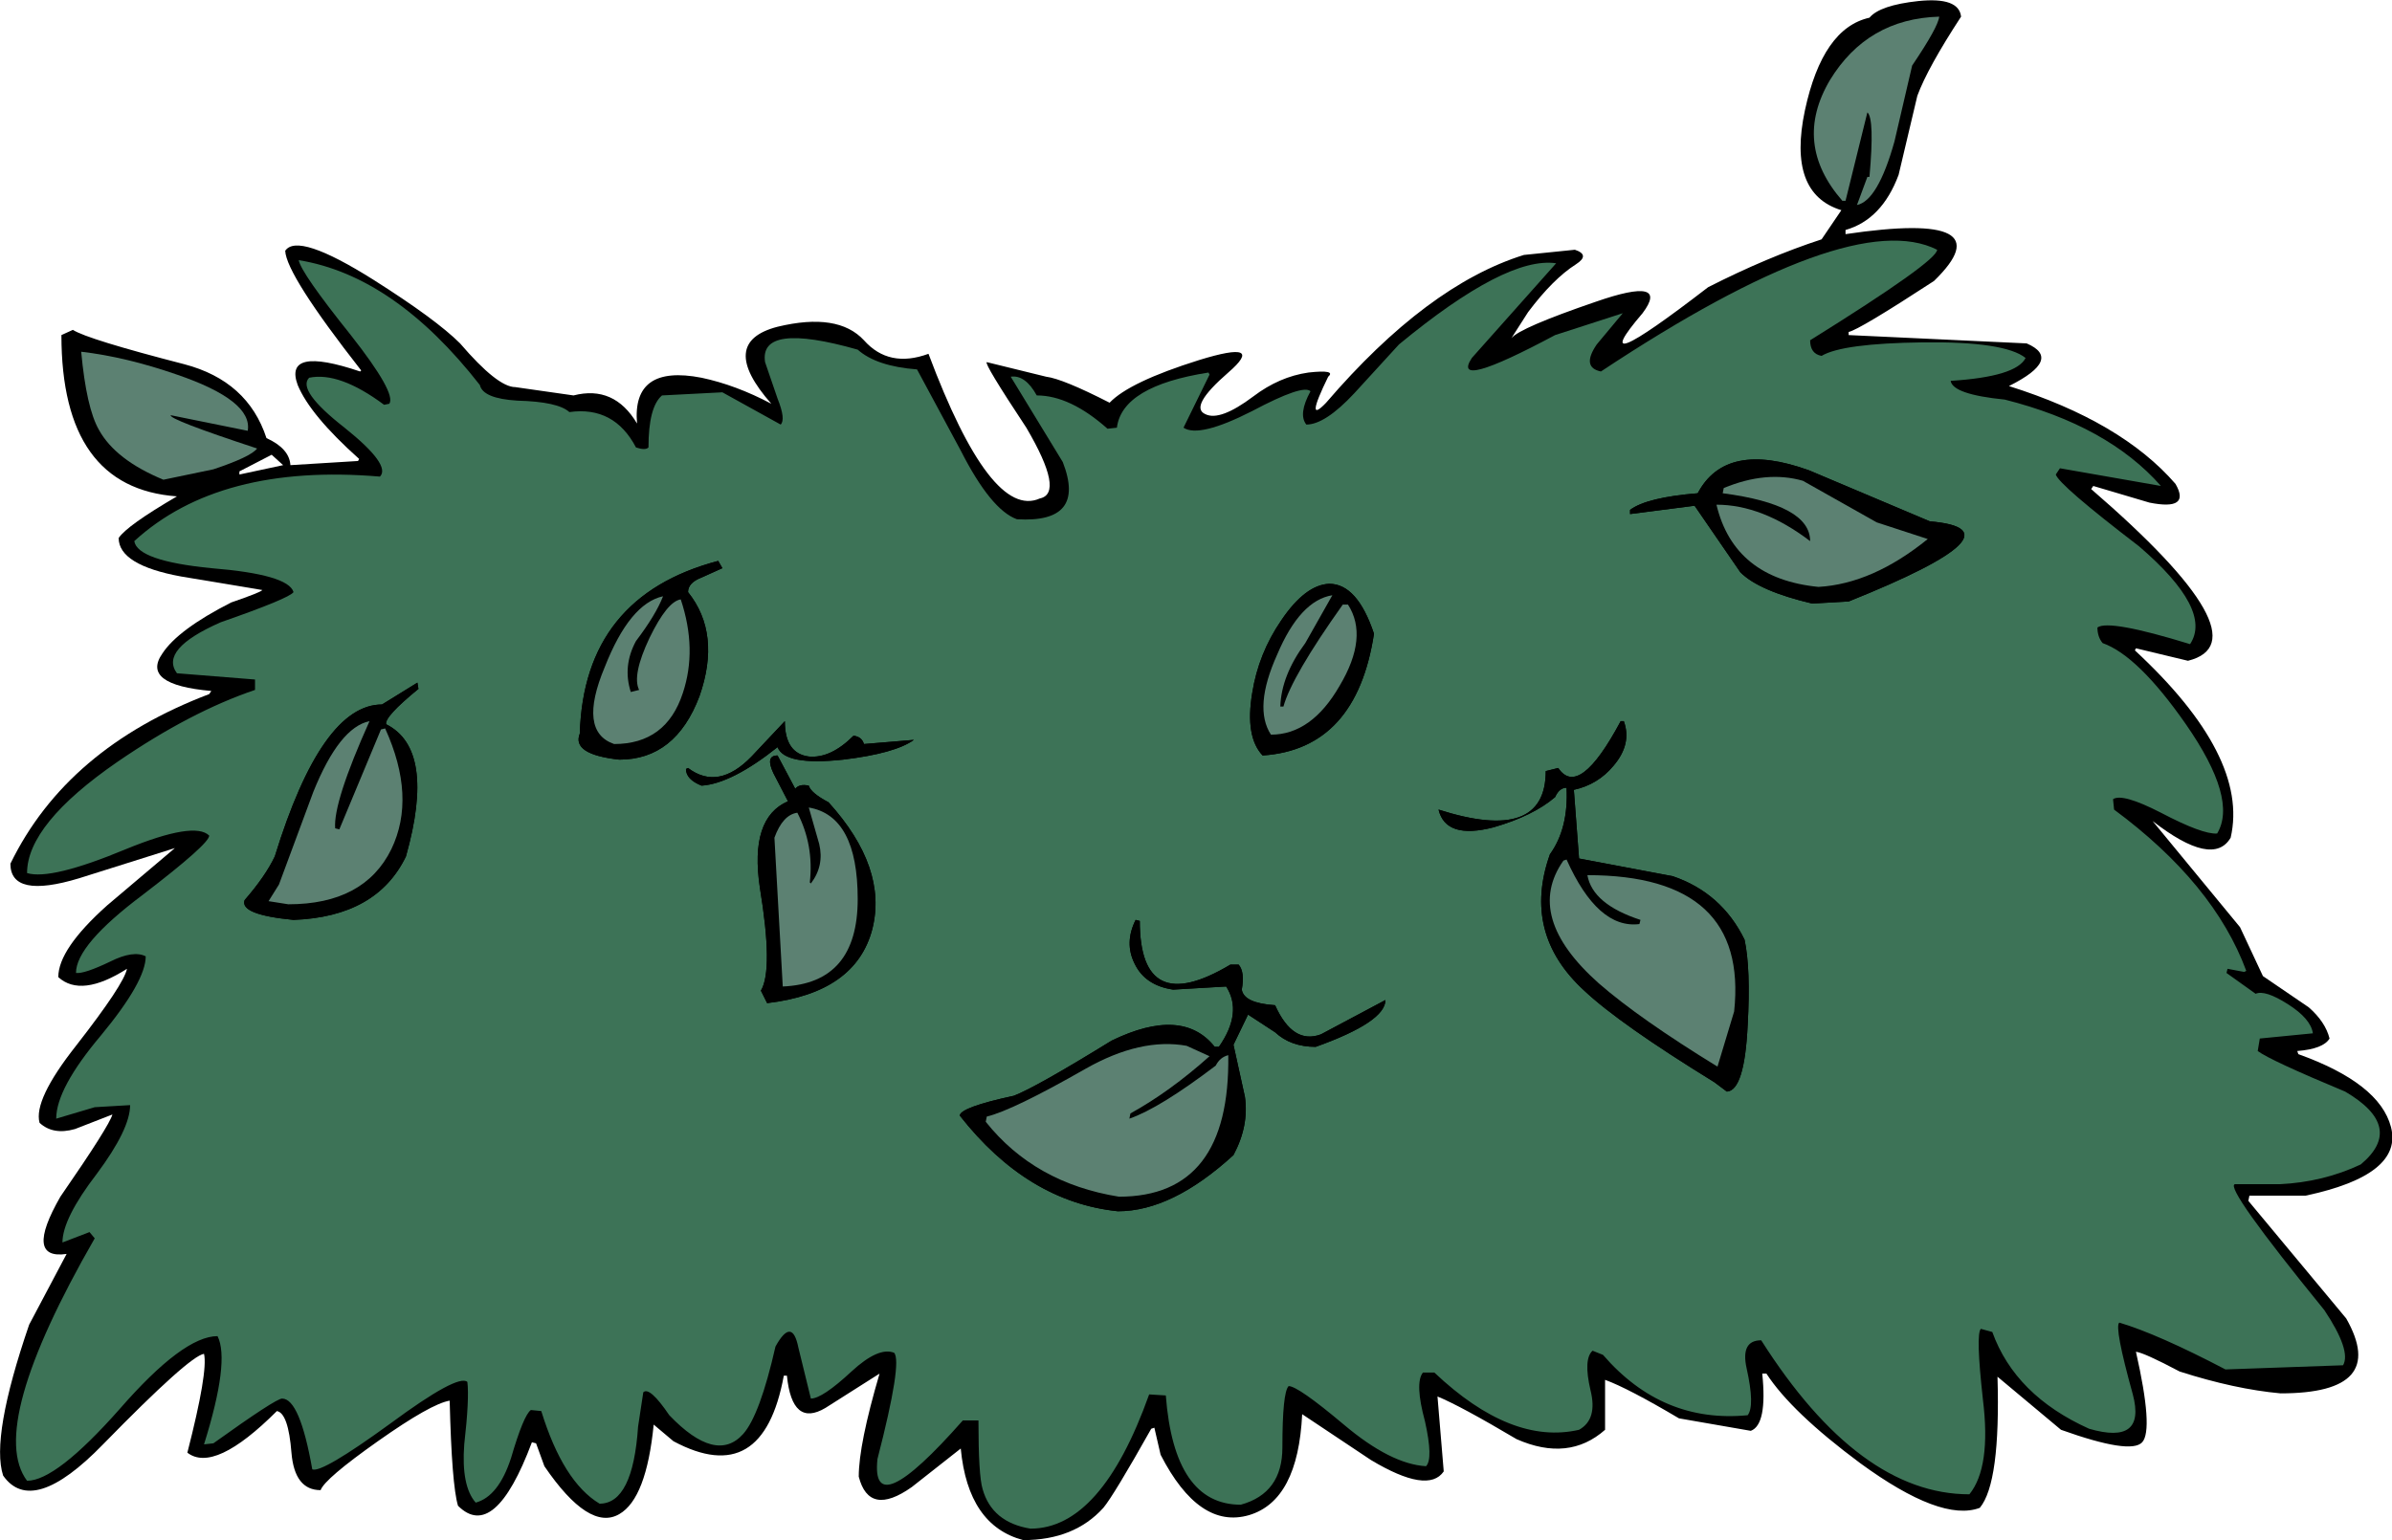 <?xml version="1.0" encoding="UTF-8" standalone="no"?>
<svg xmlns:xlink="http://www.w3.org/1999/xlink" height="74.0px" width="114.9px" xmlns="http://www.w3.org/2000/svg">
  <g transform="matrix(1.0, 0.0, 0.0, 1.0, 57.45, 37.05)">
    <path d="M31.2 -25.8 Q38.95 -26.95 35.45 -23.55 31.85 -21.2 31.35 -21.1 L31.35 -20.95 39.9 -20.55 Q41.65 -19.8 39.05 -18.5 44.45 -16.8 47.05 -13.8 47.8 -12.5 45.8 -12.9 L43.1 -13.7 43.0 -13.55 Q51.45 -6.25 47.65 -5.3 L45.15 -5.9 45.1 -5.8 Q50.6 -0.7 49.7 3.2 48.85 4.65 45.95 2.4 L50.15 7.5 51.25 9.85 53.45 11.35 Q54.25 12.05 54.45 12.85 54.15 13.35 52.9 13.45 L52.95 13.6 Q56.85 15.0 57.4 17.1 58.0 19.4 53.3 20.4 L50.6 20.4 50.55 20.65 55.25 26.3 Q57.3 29.9 52.1 29.9 49.9 29.7 47.25 28.85 45.55 27.95 45.15 27.9 46.0 31.65 45.45 32.25 44.9 32.85 41.55 31.65 L38.5 29.1 Q38.65 34.2 37.65 35.4 35.8 36.1 31.9 33.25 28.6 30.8 27.4 28.95 L27.2 28.95 Q27.45 31.4 26.65 31.7 L23.2 31.1 Q20.75 29.65 19.65 29.25 L19.65 31.65 Q17.9 33.2 15.4 32.1 12.7 30.5 11.6 30.05 L11.9 33.65 Q11.15 34.75 8.4 33.1 L5.1 30.9 Q4.9 35.05 2.55 35.75 0.15 36.45 -1.7 32.85 L-2.0 31.55 -2.15 31.6 Q-3.95 34.8 -4.45 35.4 -5.85 36.95 -8.3 36.95 -10.95 36.25 -11.3 32.55 L-13.65 34.4 Q-15.7 35.85 -16.2 33.9 -16.2 32.35 -15.2 28.95 L-17.8 30.6 Q-19.4 31.55 -19.65 29.05 L-19.8 29.05 Q-20.8 34.5 -25.1 32.2 L-26.05 31.4 Q-26.4 34.95 -27.7 35.7 -29.15 36.55 -31.3 33.4 L-31.7 32.3 -31.9 32.25 Q-33.7 37.05 -35.45 35.3 -35.75 34.3 -35.85 30.25 -36.75 30.4 -39.3 32.2 -41.85 34.0 -42.05 34.55 -43.3 34.55 -43.45 32.75 -43.6 30.85 -44.15 30.75 -47.15 33.75 -48.45 32.75 -47.45 28.85 -47.65 28.0 -48.35 28.1 -52.5 32.35 -55.9 35.85 -57.3 33.85 -57.9 32.0 -56.05 26.6 L-54.25 23.2 Q-56.3 23.5 -54.55 20.45 -52.2 17.05 -52.05 16.5 L-53.85 17.2 Q-54.9 17.5 -55.55 16.9 -55.85 15.8 -53.8 13.2 -51.5 10.25 -51.35 9.5 -53.55 10.9 -54.65 9.9 -54.65 8.55 -52.3 6.45 L-49.05 3.7 -53.65 5.15 Q-56.95 6.15 -56.95 4.45 -54.25 -1.1 -47.4 -3.7 L-47.3 -3.85 Q-50.7 -4.15 -49.65 -5.65 -48.9 -6.8 -46.35 -8.1 -44.9 -8.6 -44.85 -8.7 L-48.75 -9.35 Q-51.75 -9.9 -51.75 -11.2 -51.35 -11.8 -48.95 -13.2 -54.5 -13.6 -54.5 -20.95 L-53.95 -21.2 Q-53.25 -20.75 -48.6 -19.55 -45.55 -18.75 -44.65 -16.0 -43.55 -15.5 -43.5 -14.7 L-40.25 -14.9 -40.2 -15.0 Q-42.55 -17.1 -43.15 -18.55 -43.85 -20.45 -40.15 -19.2 L-40.1 -19.25 Q-43.7 -23.85 -43.75 -25.0 -43.15 -25.9 -39.5 -23.6 -36.5 -21.7 -35.35 -20.55 -33.55 -18.45 -32.7 -18.45 L-29.9 -18.05 Q-27.95 -18.55 -26.85 -16.7 -27.1 -19.55 -23.75 -18.9 -22.1 -18.55 -20.4 -17.65 -23.0 -20.6 -20.1 -21.35 -17.2 -22.05 -15.95 -20.7 -14.75 -19.35 -12.85 -20.05 -9.85 -12.05 -7.5 -13.1 -6.3 -13.35 -8.15 -16.5 -10.2 -19.6 -10.05 -19.65 L-7.2 -18.95 Q-6.4 -18.85 -4.15 -17.7 -3.2 -18.7 0.15 -19.75 3.4 -20.75 1.55 -19.15 -0.35 -17.5 0.45 -17.15 1.15 -16.8 2.75 -18.0 4.0 -18.95 5.4 -19.15 6.75 -19.3 6.35 -18.95 5.2 -16.6 6.25 -17.7 11.1 -23.35 15.75 -24.8 L18.2 -25.05 Q18.95 -24.8 18.25 -24.35 17.15 -23.65 15.95 -22.05 L15.15 -20.8 Q15.55 -21.3 19.2 -22.55 22.8 -23.8 21.45 -22.0 18.5 -18.55 24.6 -23.25 27.45 -24.7 30.05 -25.55 L31.0 -26.95 Q28.4 -27.75 29.25 -31.75 30.1 -35.7 32.35 -36.2 32.85 -36.8 34.7 -37.0 36.65 -37.2 36.75 -36.25 35.15 -33.8 34.65 -32.45 L33.75 -28.65 Q32.95 -26.5 31.2 -26.0 L31.2 -25.8 M-45.95 -14.25 L-43.85 -14.7 -44.4 -15.2 -45.95 -14.4 -45.95 -14.25" fill="#000000" fill-rule="evenodd" stroke="none"/>
    <path d="M17.25 -20.95 L20.5 -22.0 19.25 -20.5 Q18.5 -19.4 19.45 -19.2 31.45 -27.15 35.6 -25.05 35.6 -24.5 29.5 -20.7 29.5 -20.05 30.05 -19.95 31.05 -20.55 34.9 -20.6 38.85 -20.65 39.85 -19.85 39.4 -18.95 36.25 -18.75 36.35 -18.1 38.85 -17.85 43.8 -16.6 46.35 -13.7 L41.5 -14.55 41.3 -14.25 Q41.45 -13.75 45.3 -10.8 48.85 -7.75 47.75 -6.1 43.85 -7.3 43.3 -6.9 43.3 -6.45 43.55 -6.15 45.25 -5.55 47.55 -2.25 50.05 1.35 49.05 3.0 48.35 3.05 46.35 2.0 44.5 1.05 44.05 1.35 L44.1 1.85 Q48.9 5.4 50.45 9.6 L50.35 9.65 49.55 9.5 49.5 9.7 50.9 10.7 Q51.35 10.5 52.45 11.2 53.55 11.9 53.65 12.6 L51.1 12.85 51.0 13.45 Q51.6 13.9 55.2 15.4 58.1 17.1 55.95 18.9 54.15 19.75 52.05 19.85 L49.9 19.85 Q49.4 20.0 54.2 25.9 55.5 27.85 55.1 28.55 L49.45 28.75 Q46.2 27.05 44.35 26.5 44.1 26.7 45.0 29.95 45.65 32.4 42.9 31.6 39.35 30.0 38.25 26.95 L37.7 26.8 Q37.45 27.05 37.8 30.2 38.2 33.45 37.15 34.75 31.85 34.75 27.15 27.35 26.15 27.35 26.45 28.7 26.85 30.5 26.5 30.95 22.4 31.35 19.55 28.05 L19.05 27.85 Q18.6 28.25 18.95 29.75 19.3 31.15 18.4 31.65 15.15 32.4 11.45 28.9 L10.9 28.9 Q10.5 29.4 11.0 31.25 11.4 33.05 11.05 33.4 9.35 33.3 7.1 31.4 4.9 29.55 4.45 29.55 4.15 29.85 4.15 32.5 4.15 34.7 2.15 35.25 -1.05 35.25 -1.45 30.0 L-2.25 29.95 Q-4.55 36.4 -7.95 36.4 -9.8 36.1 -10.25 34.5 -10.45 33.85 -10.45 31.2 L-11.2 31.2 Q-15.65 36.25 -15.3 33.05 -14.1 28.4 -14.5 27.95 -15.25 27.65 -16.55 28.85 -17.95 30.15 -18.5 30.15 L-19.1 27.7 Q-19.4 26.2 -20.2 27.65 -20.95 30.95 -21.75 31.85 -23.05 33.3 -25.3 30.95 -26.25 29.55 -26.55 29.85 L-26.8 31.5 Q-27.05 35.2 -28.65 35.2 -30.4 34.15 -31.45 30.75 L-31.95 30.7 Q-32.3 30.95 -32.9 33.0 -33.5 34.85 -34.6 35.15 -35.3 34.35 -35.15 32.35 -34.9 30.15 -35.0 29.35 -35.45 28.95 -38.7 31.35 -42.0 33.75 -42.45 33.55 -43.05 30.15 -43.9 30.15 -44.2 30.15 -47.2 32.3 L-47.65 32.35 Q-46.4 28.35 -47.0 27.15 -48.65 27.15 -51.7 30.65 -54.75 34.1 -56.15 34.1 -58.1 31.5 -52.9 22.45 L-53.15 22.15 -54.45 22.65 Q-54.45 21.5 -52.8 19.35 -51.2 17.2 -51.2 16.05 L-52.9 16.15 -54.75 16.7 Q-54.75 15.25 -52.6 12.7 -50.45 10.1 -50.45 8.9 -51.05 8.6 -52.15 9.15 -53.4 9.75 -53.8 9.7 -53.8 8.35 -50.6 5.95 -47.4 3.5 -47.4 3.1 -48.1 2.4 -51.4 3.75 -55.0 5.25 -56.15 4.9 -56.15 2.55 -51.8 -0.45 -48.3 -2.85 -45.2 -3.9 L-45.2 -4.4 -48.95 -4.7 Q-49.8 -5.85 -46.85 -7.15 -43.55 -8.3 -43.35 -8.6 -43.6 -9.45 -47.3 -9.75 -50.85 -10.1 -51.0 -11.05 -46.9 -14.8 -39.2 -14.15 -38.65 -14.7 -40.9 -16.5 -43.2 -18.3 -42.6 -18.9 -41.15 -19.2 -39.0 -17.6 L-38.75 -17.65 Q-38.4 -18.15 -40.6 -20.95 -43.0 -23.95 -43.1 -24.55 -38.5 -23.8 -34.4 -18.55 -34.25 -17.9 -32.6 -17.8 -30.65 -17.75 -30.1 -17.25 -27.95 -17.55 -26.9 -15.55 -26.45 -15.4 -26.3 -15.55 -26.3 -17.5 -25.65 -18.05 L-22.75 -18.2 -19.95 -16.65 Q-19.7 -16.9 -20.1 -17.9 L-20.7 -19.65 Q-21.0 -21.6 -16.25 -20.25 -15.35 -19.45 -13.4 -19.3 L-11.3 -15.4 Q-9.85 -12.55 -8.6 -12.1 -5.25 -11.9 -6.4 -14.85 L-8.9 -18.95 Q-8.2 -19.05 -7.65 -18.05 -6.05 -18.05 -4.25 -16.45 L-3.8 -16.5 Q-3.55 -18.5 0.6 -19.15 L0.65 -19.05 -0.6 -16.5 Q0.15 -16.0 2.7 -17.3 5.15 -18.6 5.5 -18.25 4.9 -17.15 5.3 -16.65 6.2 -16.65 7.6 -18.15 L9.75 -20.5 Q14.9 -24.75 17.3 -24.4 L13.25 -19.85 Q12.2 -18.25 17.25 -20.95 M8.55 -6.6 Q7.75 -9.0 6.4 -9.0 5.25 -8.95 4.1 -7.25 3.0 -5.65 2.7 -3.75 2.35 -1.65 3.2 -0.75 7.7 -1.05 8.55 -6.6 M20.55 -2.4 L20.4 -2.4 Q18.4 1.35 17.4 -0.15 L16.8 0.0 Q16.8 3.5 11.65 1.85 12.0 3.3 14.3 2.7 16.2 2.15 17.25 1.25 17.45 0.8 17.8 0.8 17.9 2.75 17.0 4.0 15.65 7.8 18.65 10.55 20.35 12.15 24.9 14.95 L25.5 15.4 Q26.35 15.35 26.5 12.2 26.65 9.5 26.35 8.1 25.25 5.85 22.9 5.05 L18.4 4.2 18.15 0.9 Q19.3 0.65 20.05 -0.25 20.95 -1.3 20.55 -2.4 M29.45 -14.45 Q25.45 -15.9 24.1 -13.35 21.65 -13.15 20.85 -12.55 L20.85 -12.35 23.95 -12.75 26.15 -9.55 Q27.05 -8.65 29.6 -8.05 L31.35 -8.15 Q39.95 -11.6 35.25 -12.0 L29.45 -14.45 M3.8 11.25 Q2.3 11.15 2.2 10.5 2.35 9.65 2.05 9.3 L1.65 9.3 Q-2.7 11.9 -2.7 7.2 L-2.9 7.15 Q-3.45 8.25 -2.95 9.25 -2.45 10.3 -1.1 10.5 L1.45 10.35 Q2.25 11.6 1.1 13.25 L0.9 13.25 Q-0.65 11.3 -4.05 12.95 -7.7 15.2 -8.75 15.6 -11.3 16.15 -11.35 16.55 -8.1 20.7 -3.75 21.15 -1.15 21.15 1.8 18.45 2.55 17.05 2.35 15.65 L1.8 13.15 2.5 11.7 3.8 12.55 Q4.55 13.25 5.75 13.25 9.1 12.05 9.1 11.0 L6.0 12.65 Q4.65 13.15 3.8 11.25 M-38.9 -2.25 Q-39.0 -2.6 -37.35 -3.95 L-37.4 -4.25 -39.1 -3.2 Q-42.0 -3.2 -44.25 4.1 -44.7 5.05 -45.7 6.2 -45.95 6.9 -43.35 7.15 -39.35 7.0 -37.95 4.1 -36.5 -1.05 -38.9 -2.25 M-22.75 -9.75 L-22.95 -10.1 Q-29.4 -8.4 -29.6 -1.8 -30.0 -0.8 -27.7 -0.55 -25.0 -0.55 -23.85 -3.6 -22.8 -6.6 -24.4 -8.6 -24.4 -9.05 -23.75 -9.3 L-22.75 -9.75 M-17.65 1.5 Q-18.5 1.05 -18.6 0.7 -19.05 0.6 -19.25 0.85 L-20.1 -0.75 Q-20.7 -0.75 -20.3 0.1 L-19.6 1.45 Q-21.45 2.25 -20.95 5.6 -20.3 9.55 -20.9 10.55 L-20.6 11.15 Q-16.35 10.65 -15.55 7.6 -14.8 4.65 -17.65 1.5 M-24.4 -0.15 L-24.5 -0.1 Q-24.5 0.4 -23.75 0.7 -22.3 0.6 -20.1 -1.15 -19.75 -0.25 -16.95 -0.55 -14.45 -0.85 -13.55 -1.5 L-15.95 -1.3 Q-16.05 -1.65 -16.45 -1.7 -17.55 -0.6 -18.6 -0.7 -19.75 -0.85 -19.75 -2.4 L-21.35 -0.7 Q-22.95 0.95 -24.4 -0.15" fill="#3d7357" fill-rule="evenodd" stroke="none"/>
    <path d="M8.55 -6.6 Q7.7 -1.05 3.2 -0.75 2.35 -1.65 2.7 -3.75 3.0 -5.65 4.1 -7.25 5.25 -8.95 6.4 -9.0 7.75 -9.0 8.55 -6.6 M25.35 -13.6 L25.3 -13.35 Q29.5 -12.8 29.5 -11.05 27.2 -12.8 25.0 -12.8 25.85 -9.25 29.9 -8.85 32.5 -9.0 35.15 -11.15 L32.7 -11.95 29.15 -13.95 Q27.4 -14.45 25.35 -13.6 M7.3 -8.0 L7.05 -8.0 Q4.6 -4.55 4.2 -3.1 L4.05 -3.1 Q4.1 -4.6 5.25 -6.15 L6.55 -8.45 Q5.0 -8.2 3.9 -5.6 2.75 -3.05 3.6 -1.75 5.55 -1.75 6.9 -4.1 8.3 -6.45 7.3 -8.0 M29.45 -14.45 L35.25 -12.0 Q39.95 -11.6 31.35 -8.15 L29.6 -8.05 Q27.05 -8.65 26.15 -9.55 L23.95 -12.75 20.85 -12.35 20.85 -12.55 Q21.65 -13.15 24.1 -13.35 25.45 -15.9 29.45 -14.45 M20.55 -2.4 Q20.95 -1.3 20.05 -0.25 19.3 0.65 18.15 0.9 L18.4 4.2 22.9 5.05 Q25.25 5.85 26.35 8.1 26.65 9.5 26.5 12.2 26.35 15.35 25.5 15.4 L24.9 14.95 Q20.35 12.15 18.65 10.55 15.65 7.8 17.0 4.0 17.9 2.75 17.8 0.8 17.45 0.8 17.25 1.25 16.2 2.15 14.3 2.7 12.0 3.3 11.65 1.85 16.8 3.5 16.8 0.0 L17.4 -0.15 Q18.4 1.35 20.4 -2.4 L20.55 -2.4 M21.35 7.15 L21.3 7.35 Q19.3 7.6 17.8 4.25 L17.65 4.3 Q15.75 7.0 19.35 10.2 21.3 11.9 25.05 14.2 L25.85 11.55 Q26.55 5.0 18.8 5.0 19.05 6.4 21.35 7.15 M3.8 11.25 Q4.65 13.15 6.0 12.65 L9.1 11.0 Q9.1 12.05 5.75 13.25 4.55 13.25 3.8 12.55 L2.5 11.7 1.8 13.15 2.35 15.65 Q2.55 17.05 1.8 18.45 -1.15 21.15 -3.75 21.15 -8.1 20.7 -11.35 16.55 -11.3 16.15 -8.75 15.6 -7.7 15.2 -4.05 12.95 -0.65 11.3 0.9 13.25 L1.1 13.25 Q2.25 11.6 1.45 10.35 L-1.1 10.5 Q-2.45 10.3 -2.95 9.25 -3.45 8.25 -2.9 7.15 L-2.7 7.2 Q-2.7 11.9 1.65 9.3 L2.05 9.3 Q2.35 9.65 2.2 10.5 2.3 11.15 3.8 11.25 M1.55 13.65 Q1.15 13.75 0.95 14.15 -1.75 16.2 -3.2 16.7 L-3.15 16.45 Q-1.25 15.4 0.65 13.7 L-0.45 13.2 Q-2.65 12.8 -5.3 14.3 -8.8 16.3 -10.05 16.6 L-10.1 16.85 Q-7.75 19.8 -3.7 20.45 1.65 20.45 1.55 13.65 M-38.9 -2.25 Q-36.5 -1.05 -37.95 4.1 -39.35 7.0 -43.35 7.15 -45.95 6.9 -45.7 6.2 -44.7 5.05 -44.25 4.1 -42.0 -3.2 -39.1 -3.2 L-37.4 -4.25 -37.35 -3.95 Q-39.0 -2.6 -38.9 -2.25 M-38.95 -2.05 L-39.15 -2.0 -41.15 2.8 -41.35 2.75 Q-41.45 1.5 -39.7 -2.4 -41.15 -2.1 -42.4 1.0 L-44.05 5.45 -44.55 6.25 -43.6 6.4 Q-39.95 6.4 -38.65 3.75 -37.45 1.25 -38.95 -2.05 M-22.75 -9.75 L-23.75 -9.3 Q-24.4 -9.05 -24.4 -8.6 -22.8 -6.6 -23.85 -3.6 -25.0 -0.55 -27.7 -0.55 -30.0 -0.8 -29.6 -1.8 -29.4 -8.4 -22.95 -10.1 L-22.75 -9.75 M-26.9 -6.25 Q-25.95 -7.5 -25.6 -8.4 -27.2 -8.05 -28.4 -5.0 -29.7 -1.9 -27.95 -1.3 -25.45 -1.3 -24.65 -3.75 -23.95 -5.85 -24.75 -8.25 -25.4 -8.15 -26.25 -6.4 -27.1 -4.6 -26.75 -3.9 L-27.15 -3.8 Q-27.55 -5.05 -26.9 -6.25 M-24.4 -0.15 Q-22.95 0.95 -21.35 -0.7 L-19.75 -2.4 Q-19.75 -0.85 -18.6 -0.7 -17.55 -0.6 -16.45 -1.7 -16.05 -1.65 -15.95 -1.3 L-13.55 -1.5 Q-14.45 -0.85 -16.95 -0.55 -19.75 -0.25 -20.1 -1.15 -22.3 0.6 -23.75 0.7 -24.5 0.4 -24.5 -0.1 L-24.4 -0.15 M-17.65 1.5 Q-14.8 4.65 -15.55 7.6 -16.35 10.65 -20.6 11.15 L-20.9 10.55 Q-20.3 9.55 -20.95 5.6 -21.45 2.25 -19.6 1.45 L-20.3 0.1 Q-20.7 -0.75 -20.1 -0.75 L-19.25 0.85 Q-19.05 0.6 -18.6 0.7 -18.5 1.05 -17.65 1.5 M-16.25 6.15 Q-16.25 2.15 -18.6 1.75 L-18.1 3.5 Q-17.85 4.55 -18.5 5.4 L-18.55 5.35 Q-18.35 3.55 -19.15 2.0 -19.85 2.1 -20.25 3.2 L-19.85 10.35 Q-16.25 10.2 -16.25 6.15" fill="#000000" fill-rule="evenodd" stroke="none"/>
    <path d="M32.35 -28.55 Q32.6 -31.35 32.25 -31.65 L31.2 -27.4 31.05 -27.4 Q28.65 -30.15 30.45 -33.2 32.25 -36.15 35.7 -36.25 35.65 -35.75 34.4 -33.9 L33.55 -30.25 Q32.75 -27.4 31.75 -27.2 L32.25 -28.55 32.35 -28.55 M7.3 -8.0 Q8.3 -6.45 6.9 -4.1 5.55 -1.75 3.6 -1.75 2.75 -3.05 3.9 -5.6 5.0 -8.2 6.55 -8.45 L5.25 -6.15 Q4.1 -4.6 4.05 -3.1 L4.2 -3.1 Q4.6 -4.55 7.05 -8.0 L7.3 -8.0 M25.35 -13.6 Q27.4 -14.45 29.15 -13.95 L32.7 -11.95 35.15 -11.15 Q32.5 -9.0 29.9 -8.85 25.85 -9.25 25.0 -12.8 27.2 -12.8 29.5 -11.05 29.5 -12.8 25.3 -13.35 L25.35 -13.6 M21.35 7.15 Q19.05 6.4 18.8 5.0 26.55 5.0 25.85 11.55 L25.05 14.2 Q21.3 11.9 19.35 10.2 15.75 7.0 17.65 4.3 L17.8 4.25 Q19.3 7.6 21.3 7.35 L21.35 7.15 M1.55 13.65 Q1.65 20.45 -3.7 20.45 -7.75 19.8 -10.1 16.85 L-10.05 16.6 Q-8.8 16.3 -5.3 14.3 -2.65 12.8 -0.45 13.2 L0.65 13.7 Q-1.25 15.4 -3.15 16.45 L-3.2 16.7 Q-1.75 16.2 0.95 14.15 1.15 13.75 1.55 13.65 M-49.6 -14.0 Q-51.9 -14.95 -52.7 -16.4 -53.3 -17.45 -53.55 -20.15 -51.4 -19.9 -48.95 -19.05 -45.3 -17.8 -45.55 -16.35 L-49.25 -17.1 Q-49.35 -16.9 -45.1 -15.5 -45.4 -15.1 -47.2 -14.5 L-49.6 -14.0 M-38.95 -2.05 Q-37.45 1.25 -38.65 3.75 -39.95 6.4 -43.6 6.4 L-44.55 6.25 -44.05 5.45 -42.4 1.0 Q-41.15 -2.1 -39.7 -2.4 -41.45 1.5 -41.35 2.75 L-41.15 2.8 -39.15 -2.0 -38.95 -2.05 M-26.9 -6.25 Q-27.55 -5.05 -27.15 -3.8 L-26.75 -3.9 Q-27.1 -4.6 -26.25 -6.4 -25.4 -8.15 -24.75 -8.25 -23.95 -5.85 -24.65 -3.75 -25.45 -1.3 -27.95 -1.3 -29.7 -1.9 -28.4 -5.0 -27.2 -8.05 -25.6 -8.4 -25.95 -7.5 -26.9 -6.25 M-16.25 6.15 Q-16.25 10.2 -19.85 10.35 L-20.25 3.2 Q-19.85 2.1 -19.15 2.0 -18.35 3.55 -18.55 5.35 L-18.5 5.4 Q-17.85 4.55 -18.1 3.5 L-18.6 1.75 Q-16.25 2.15 -16.25 6.15" fill="#5c8172" fill-rule="evenodd" stroke="none"/>
  </g>
</svg>
